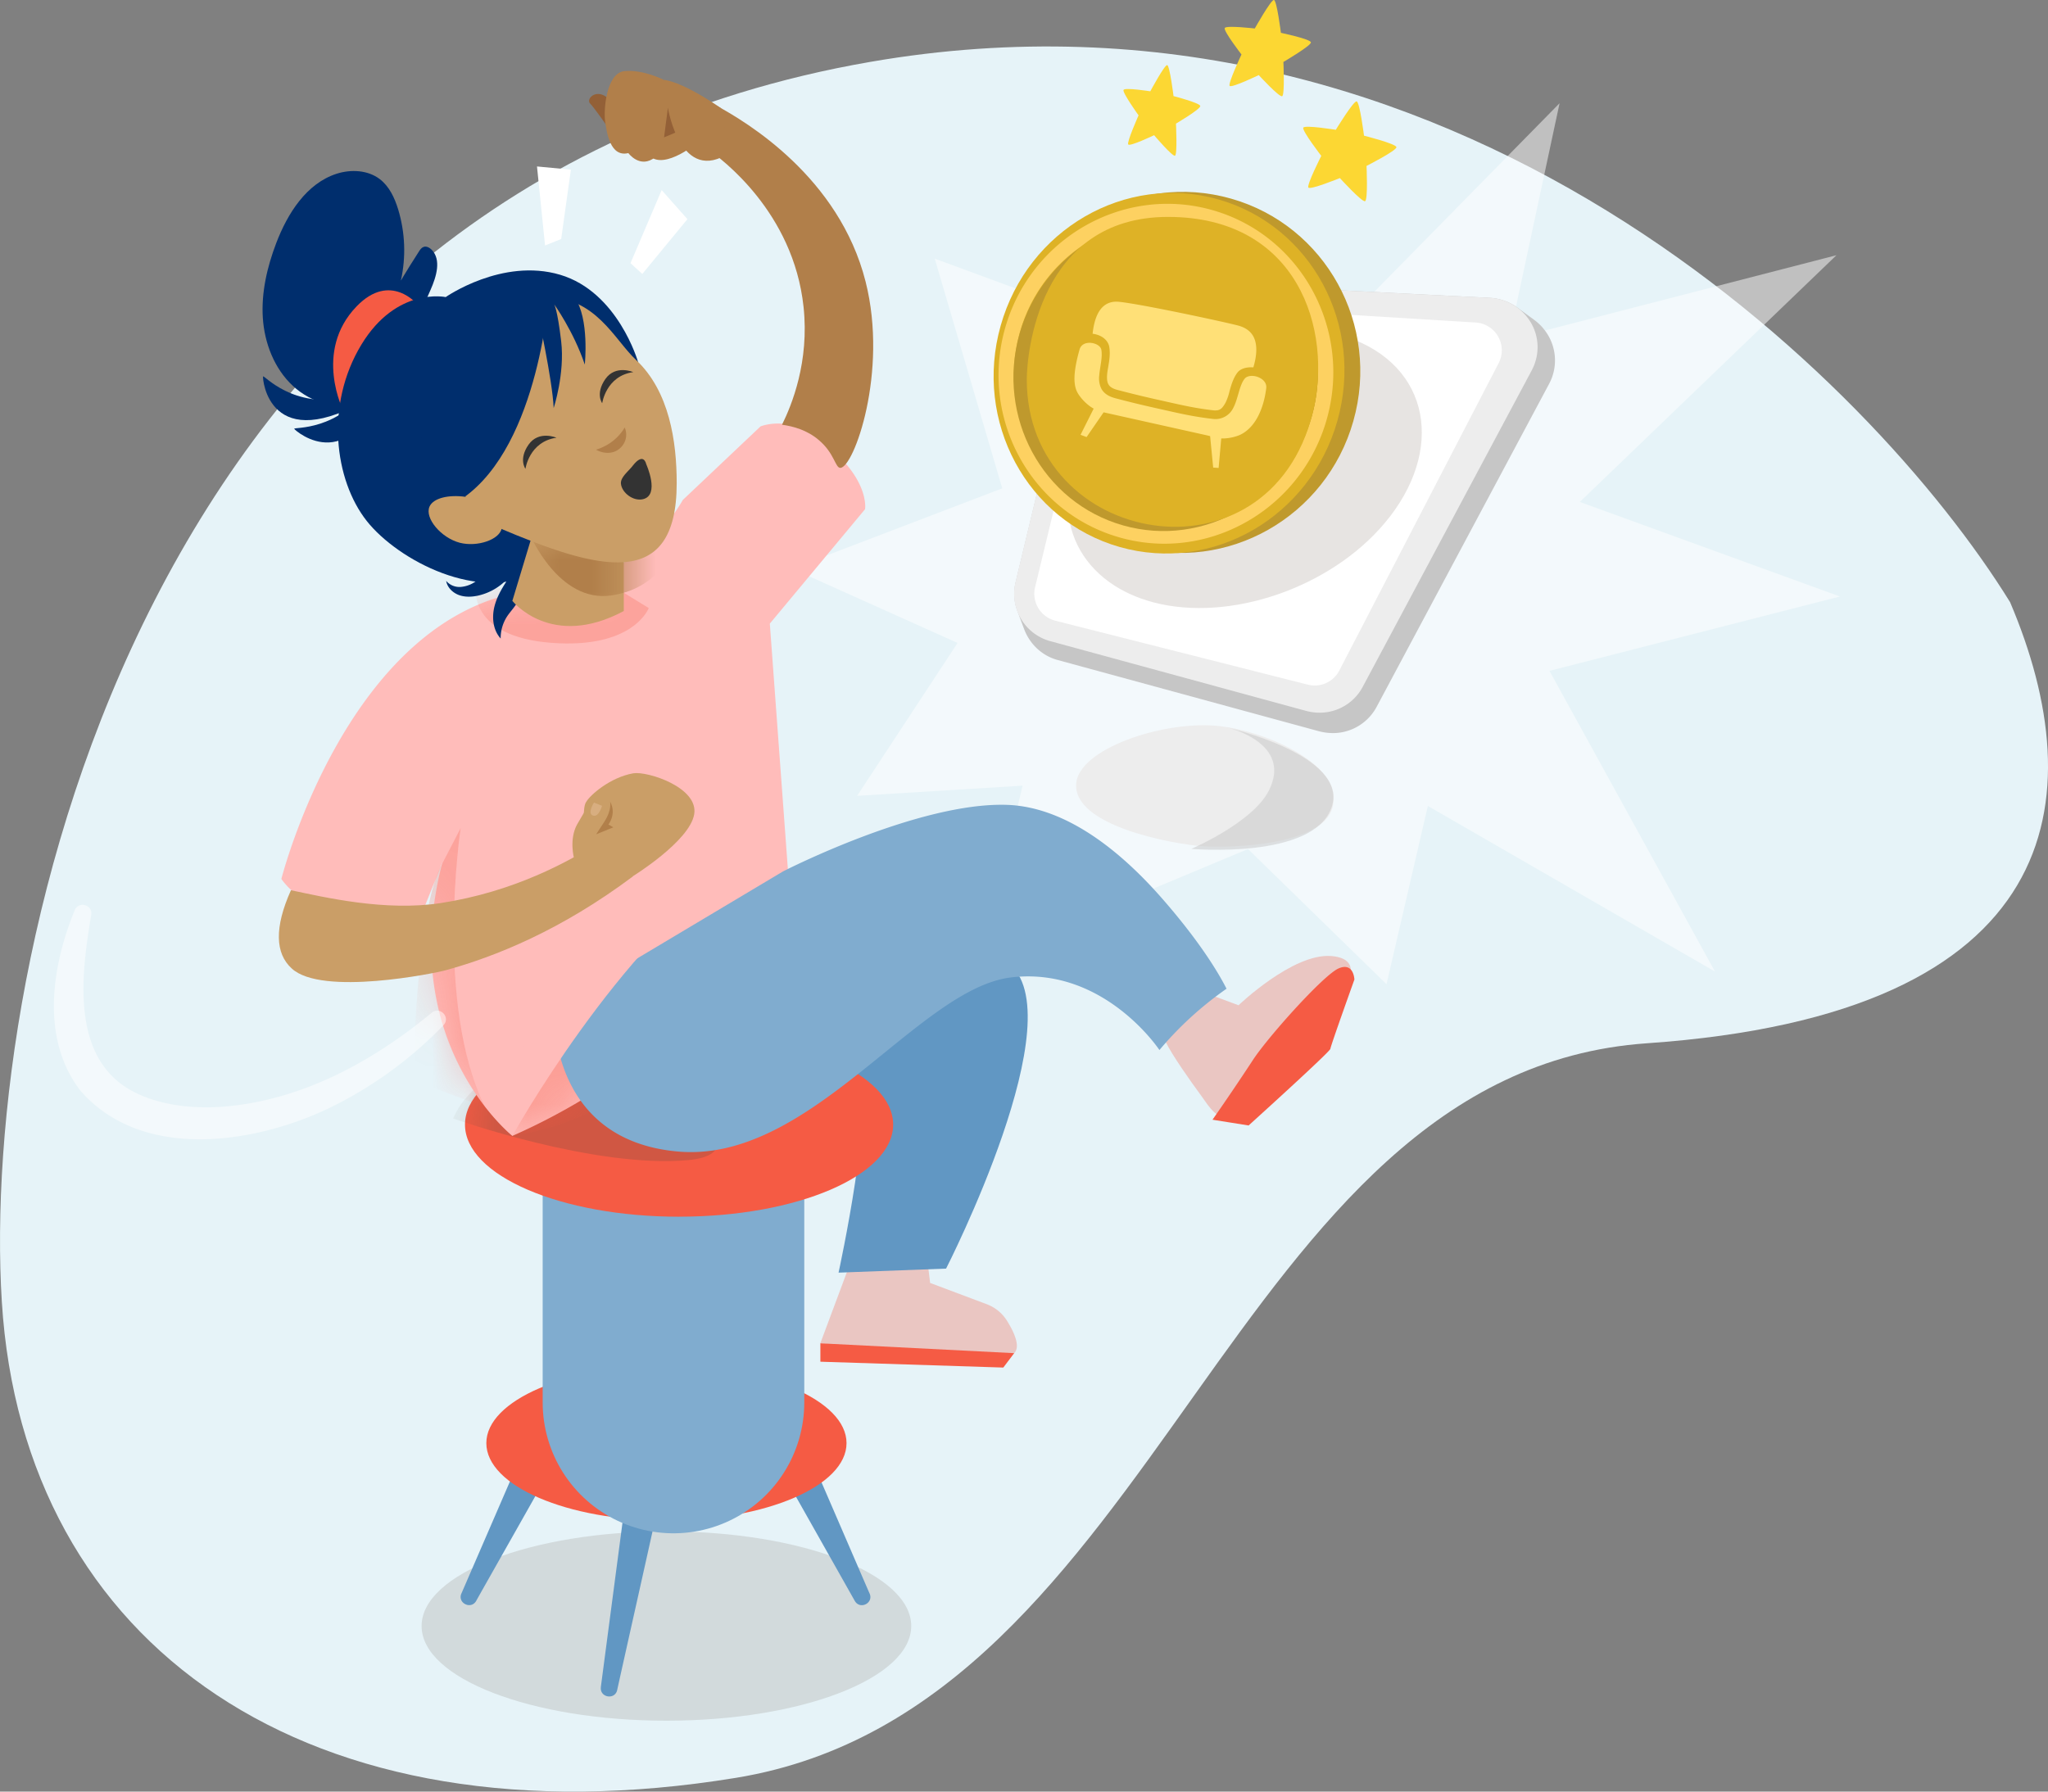 <svg xmlns="http://www.w3.org/2000/svg" width="64" height="56" fill="none"><rect width="100%" height="100%" fill="#808080" stroke="none"/><path fill="#E6F3F8" d="M27.187 1.936c18.207-3.159 31.338 9.941 35.628 16.886 2.61 6.135 1.76 12.878-11.35 13.788-13.11.912-15.113 20.773-28.466 22.96C9.646 57.755.724 51.439.057 40.688c-.668-10.751 4.37-34.805 27.13-38.752Z"/><path fill="#fff" d="m42.616 9.456 6.121-6.23-1.583 7.394L57.39 7.977l-8.02 7.712 8.129 2.956-9.077 2.324 5.172 9.4-8.973-5.176-1.292 5.571L39 26.539l-8.338 3.485 1.293-5.466-5.171.318 3.139-4.779-5.171-2.323 6.568-2.51-2.11-7.18 6.015 2.215 2.322-2.292 5.067 1.448.001.001Z" opacity=".5"/><path fill="#634E42" d="M20.826 53.784c4.225 0 7.65-1.325 7.65-2.96 0-1.633-3.425-2.958-7.65-2.958-4.226 0-7.651 1.325-7.651 2.959 0 1.634 3.425 2.959 7.65 2.959Z" opacity=".15"/><path fill="#EDEDED" d="M41.666 25.11c-.144 1.334-3.262 1.405-4.123 1.338-.862-.067-4.015-.62-3.912-1.956.083-1.074 2.633-1.941 4.335-1.809 1.554.121 3.93 1.21 3.699 2.427h.001Z"/><path fill="#C6C6C6" d="M38.338 22.736s2.082.47 1.31 1.983c-.511 1-2.419 1.814-2.419 1.814s3.814.34 4.382-1.294c.568-1.634-3.274-2.503-3.274-2.503h.001Z" opacity=".5"/><path fill="#C6C6C6" d="M41.602 22.914a1.55 1.55 0 0 0 1.415-.815l5.39-10.096a1.548 1.548 0 0 0-.127-1.671 1.542 1.542 0 0 0-.335-.332l-.526-.386a1.62 1.62 0 0 0-.87-.305L35.281 8.74c-.032 0-.063-.002-.092 0a1.516 1.516 0 0 0-1.463 1.172l-1.99 8.298c-.072.302-.047.607.055.882l.214.575c.053.141.126.274.217.396.2.268.487.474.83.567l8.167 2.227c.125.033.257.052.387.056l-.004-.004v.004Z"/><path fill="#EDEDED" d="M41.2 22.276a1.603 1.603 0 0 1-.382-.055l-8.007-2.183a1.534 1.534 0 0 1-1.08-1.827l1.99-8.298a1.523 1.523 0 0 1 1.462-1.172h.093l11.268.568a1.583 1.583 0 0 1 1.297.777c.27.461.277 1.018.025 1.492l-5.285 9.898a1.52 1.52 0 0 1-1.385.8h.004Z"/><path fill="#fff" d="m34.349 10.075-2.003 8.28a.87.87 0 0 0 .63 1.046L40.87 21.4c.392.1.799-.084.984-.442l4.98-9.61a.87.87 0 0 0-.719-1.267l-10.87-.667a.867.867 0 0 0-.896.664v-.003.002Z"/><path fill="#fff" d="M34.097 13.646c-.019 0-.003-.047-.004-.08-.007-.13-.067-2.178 1.481-3.142.745-.464 1.493-.447 2.165-.43.239.006.31.026.317.059.03.139-1.297.13-2.112.792-.814.66-.686 2.85-1.846 2.798v.003h-.001Z" opacity=".25"/><path fill="#6197C3" d="m14.418 49.811 2.03-4.688c.29-.63 1.227-.228.966.42-.034.081-2.498 4.425-2.534 4.498-.162.28-.588.067-.463-.23h.001ZM18.776 52.734l.792-6.013a.527.527 0 1 1 1.045.14c-.004.052-1.319 5.915-1.326 5.967-.074.316-.548.233-.51-.091v-.003ZM26.714 50.043l-2.51-4.448c-.326-.613.56-1.117.918-.52.047.079 2.018 4.664 2.055 4.738.125.297-.301.51-.463.229v.001Z"/><path fill="#F55B44" d="M20.826 47.53c3.108 0 5.628-1.084 5.628-2.422s-2.52-2.421-5.628-2.421-5.628 1.084-5.628 2.421c0 1.337 2.52 2.421 5.628 2.421Z"/><path stroke="#80ACCF" stroke-linecap="round" stroke-miterlimit="10" stroke-width="8.175" d="M21.046 43.839v-8.334"/><path fill="#F55B44" d="m26.574 39.473-.939 2.515s4.791.458 5.756.412c.641-.03.35-.681.08-1.113a1.274 1.274 0 0 0-.64-.523l-1.765-.663-.08-.67-2.412.044v-.003.001Z" opacity=".3"/><path fill="#6197C3" d="M21.149 32.574s4.449.012 5.604 1.109c.647.615-.548 6.096-.548 6.096l3.36-.126s4.079-7.979 1.922-9.565c-2.852-2.097-8.897-1.16-8.897-1.16l-1.443 3.646h.002Z"/><path fill="#F55B44" d="M25.637 41.988v.575l5.716.183.34-.45-6.055-.308h-.001ZM21.221 38.03c3.695 0 6.69-1.288 6.69-2.878s-2.995-2.878-6.69-2.878c-3.695 0-6.69 1.288-6.69 2.878s2.995 2.879 6.69 2.879Z"/><mask id="a" width="14" height="7" x="14" y="32" maskUnits="userSpaceOnUse" style="mask-type:luminance"><path fill="#fff" d="M21.221 38.03c3.695 0 6.69-1.288 6.69-2.878s-2.995-2.878-6.69-2.878c-3.695 0-6.69 1.288-6.69 2.878s2.995 2.879 6.69 2.879Z"/></mask><g mask="url(#a)"><path fill="#634E42" d="M14.16 34.96s4.413 1.572 7.352 1.301c2.94-.272-2.049-3.52-2.049-3.52s-4.273-.157-5.304 2.22Z" opacity=".25"/></g><path fill="#FFBCBA" d="M13.827 26.948c-1.477 5.643 2.184 8.557 2.184 8.557a19.6 19.6 0 0 0 8.673-7.482l-.627-8.53 2.976-3.577s.188-1.096-1.676-2.35c-.826-.553-1.59-.238-1.59-.238l-2.43 2.3s-1.635 3.064-5.224 2.906c-5.339 1.109-7.32 8.939-7.32 8.939s1.074 1.68 4.23 1.478l.806-2.003h-.002Z"/><mask id="b" width="20" height="23" x="8" y="13" maskUnits="userSpaceOnUse" style="mask-type:luminance"><path fill="#fff" d="M13.827 26.948c-1.477 5.643 2.184 8.557 2.184 8.557a19.6 19.6 0 0 0 8.673-7.482l-.627-8.53 2.976-3.577s.188-1.096-1.676-2.35c-.826-.553-1.59-.238-1.59-.238l-2.43 2.3s-1.635 3.064-5.224 2.906c-5.339 1.109-7.32 8.939-7.32 8.939s1.074 1.68 4.23 1.478l.806-2.003h-.002Z"/></mask><g fill="#F55B44" mask="url(#b)"><path d="M16.01 35.506s.696-3.444 2.939-4.74c2.242-1.296 6.058-2.29 6.058-2.29s-3.54 6.23-8.998 7.03Z" opacity=".3"/><path d="m13.763 27.106.632-1.221s-.829 5.505.761 8.71c0 0-2.237-.776-2.237-.927 0-.152.075-5.006.843-6.56v-.002ZM19.493 18.527l.78.479s-.47 1.287-3.055 1.086c-2.586-.201-2.35-1.734-2.35-1.734l4.625.17Z" opacity=".25"/></g><path fill="#F55B44" d="m36.421 32.56 1.286-1.508.998.369s1.697-1.63 2.892-1.538c1.194.091.385 1.201-.101 1.935-.486.733-1.645 2.157-1.645 2.157l-1.217.988c-.593.11-.856-.383-1.087-.701-.367-.5-.91-1.269-1.126-1.706v.003Z" opacity=".3"/><path fill="#F55B44" d="M42.325 30.618s-.018-.558-.498-.346c-.478.212-2.232 2.173-2.686 2.88a77.183 77.183 0 0 1-1.25 1.847l1.128.18s2.55-2.305 2.556-2.397c.007-.093.75-2.164.75-2.164Z"/><path fill="#80ACCF" d="M17.313 31.51s-.24 4.133 3.89 4.485c4.13.353 7.479-5.09 10.389-5.443 2.908-.353 4.64 2.269 4.64 2.269a10.812 10.812 0 0 1 2.097-1.916c-.374-.738-1.058-1.73-2.015-2.823-1.242-1.42-2.955-2.855-4.835-2.924-2.768-.099-7.01 2.08-7.01 2.08l-7.156 4.271Z"/><path fill="#FFBCBA" d="M16.01 35.506s3.323-5.99 7.104-8.48l-5.997-.559-1.108 9.04Z"/><path fill="#002E6D" d="M11.365 12.592c-.756.259-1.63.01-2.212-.53-.581-.54-.888-1.334-.94-2.129-.05-.793.135-1.588.419-2.334.354-.928.946-1.868 1.893-2.17.446-.141.967-.114 1.34.167.298.227.466.585.576.944.22.721.25 1.488.088 2.224.184-.306.371-.607.565-.906.037-.06.08-.118.144-.14.085-.032.182.02.248.084.313.315.151.844-.029 1.253l-1.174 2.672c-.196.444-.417.918-.84 1.157"/><path fill="#002E6D" d="M12.083 11.52c-.973 3.583-2.86 1.947-2.888 1.884-.029-.063 1.385.096 2.372-1.373.283-.466.39-1.067.166-1.56l.35 1.048Z"/><path fill="#002E6D" d="M11.598 12.412c-3.194 1.913-3.401-.579-3.377-.645.024-.064.923 1.031 2.651.657.528-.14 1.022-.498 1.207-1.012l-.48 1Z"/><path fill="#F55B44" d="M10.738 12.856s-.957-1.865.403-3.277c1.065-1.106 1.915-.05 1.915-.05l-2.317 3.326-.001.001Z"/><path fill="#002E6D" d="M19.938 11.311s-.622-2.185-2.435-2.723c-1.812-.537-3.575.698-3.575.698s-1.534-.329-2.635 1.487c-1.142 1.882-.84 4.233.167 5.51.975 1.236 3.56 2.587 5.305 1.58l3.173-6.552Z"/><path fill="#002E6D" d="M15.428 16.89c.11.482-.15 1.004-.561 1.282a.935.935 0 0 1-.473.174.544.544 0 0 1-.451-.189c.034.204.2.367.392.44.193.072.407.064.61.019a1.798 1.798 0 0 0 1.007-.634c-.2.301-.405.608-.496.958-.092.35-.053.754.19 1.018-.003-.24.065-.476.193-.679.085-.131.193-.245.28-.375a1.48 1.48 0 0 0 .199-1.216 1.464 1.464 0 0 0-.807-.926"/><path fill="#936037" d="M18.993 3.974s-.423-.607-.553-.74c-.13-.133.158-.45.5-.21.344.238.396.553.396.553l-.343.396Z"/><path fill="#B17F4A" d="M22.143 4.682c.386.273 2.651 1.936 2.968 4.91.184 1.718-.368 3.067-.673 3.684.343.047.777.162 1.146.476.495.415.515.868.674.872.416.009 1.508-2.988.792-5.82-.825-3.267-3.723-4.995-4.67-5.507-.08.461-.158.925-.239 1.386V4.68l.002.002ZM20.717 2.484s-.625-.316-1.2-.261c-.575.055-.657 1.22-.607 1.57.051.35.158 1.129.726.992 0 0 .369.508.843.125.474-.384.238-2.423.238-2.423v-.003Z"/><path fill="#936037" d="m21.907 4.21-1.204-1.345-.177 1.798 1.38-.453Z"/><path fill="#B17F4A" d="M22.535 3.384s-1.586-1.125-2.072-.849c-.487.277-.605 1.936-.145 2.352.46.416 1.495-.413 1.577-.531.082-.118-.303-.45-.539-.328-.236.12-.604.265-.604.265l.12-.925s.392 2.448 1.946 1.394l-.283-1.378Z"/><path fill="#CA9E67" d="m16.697 16.511-.686 2.271s1.212 1.533 3.482.317v-2.167l-2.796-.424v.003Z"/><mask id="c" width="4" height="4" x="16" y="16" maskUnits="userSpaceOnUse" style="mask-type:luminance"><path fill="#fff" d="m16.697 16.511-.686 2.271s1.212 1.533 3.482.317v-2.167l-2.796-.424v.003Z"/></mask><g mask="url(#c)"><path fill="#B17F4A" d="M16.55 16.688s.904 2.175 2.565 1.923c1.663-.253 1.964-1.664 1.964-1.664l-4.528-.259Z"/></g><path fill="#CA9E67" d="M15.56 16.487c3.129 1.33 5.587 2.018 5.587-1.384 0-1.302-.227-2.876-1.276-3.858-.68-.636-1.246-1.967-2.858-1.967-4.025 0-4.073 5.68-1.454 7.209h.002Z"/><path fill="#002E6D" d="M17.168 9.06s-.285 4.83-2.703 6.51c0 0-1.242-.808-1.309-2.017-.067-1.21 1.326-4.023 2.334-4.36 1.007-.336 1.678-.134 1.678-.134Z"/><path fill="#CA9E67" d="M14.552 15.53c-.539-.076-1.013.04-1.13.305-.158.36.362.977.946 1.13.546.141 1.25-.095 1.312-.458.055-.32-.386-.778-1.13-.978h.002Z"/><path fill="#333" d="M16.42 14.654s.117-.851.97-.972c0 0-.554-.239-.873.217-.317.455-.099.752-.099.752v.003h.002ZM18.819 12.603s.118-.852.97-.972c0 0-.553-.24-.872.217-.318.456-.1.752-.1.752l.002.003Z"/><path fill="#B17F4A" d="M18.627 14.056c.154-.048.41-.15.642-.374.117-.113.197-.225.252-.32a.558.558 0 0 1 .01.426.582.582 0 0 1-.297.316c-.296.133-.59-.036-.608-.048h.001Z"/><path fill="#CA9E67" d="M9.093 27.826c1.049.22 2.948.67 4.689.4 2.246-.347 3.976-1.27 5.042-1.967.32.377.638.756.956 1.134-2.255 1.688-4.305 2.509-5.858 2.936-.313.088-3.865.817-4.805-.057-.52-.47-.545-1.286-.026-2.444l.002-.002Z"/><path fill="#CA9E67" d="m19.776 27.39-1.601-.46s-.239-.116-.134-.517c.105-.4.218-.555.218-.555s-.063-.637.063-.798c.118-.206.744-.764 1.474-.89.443-.068 2.043.444 1.897 1.285-.146.842-1.917 1.934-1.917 1.934Z"/><path fill="#B17F4A" d="m18.629 26.078.252-.386.285.168-.537.218Z"/><path fill="#CA9E67" d="M17.94 26.834s-.167-.604.1-1.075c.27-.47.437-.739.437-.739s.118-.185.27.018c.151.202-.118 1.041-.118 1.041s.436.337.403.756c-.034.42-.504 1.025-1.092 0Z"/><path fill="#D8AE80" d="m18.562 25.087.252.1s-.1.37-.286.304c-.185-.067.034-.404.034-.404Z"/><path fill="#B17F4A" d="M19.066 25.054s.067.252-.185.638l.118.1s.285-.336.067-.738Z"/><path fill="#634E42" d="M43.433 16.149c-1.61 2.09-4.722 3.248-7.147 2.736-2.505-.53-3.661-2.705-2.402-5.037 1.39-2.575 5.053-4.198 7.936-3.397 2.773.77 3.382 3.404 1.613 5.7v-.002Z" opacity=".15"/><path fill="#BF992D" d="M42.292 13.16c.85-3-.864-6.114-3.827-6.953-2.963-.84-6.053.912-6.902 3.913-.85 3 .864 6.114 3.827 6.954 2.963.84 6.053-.913 6.902-3.913Z"/><path fill="#DEB226" d="M41.793 13.156c.849-3-.818-6.1-3.723-6.924-2.906-.823-5.95.942-6.798 3.943-.85 3 .818 6.1 3.723 6.924 2.905.823 5.949-.942 6.798-3.943Z"/><path fill="#FDD161" d="M36.386 16.995c-.463 0-.932-.063-1.398-.196-2.772-.785-4.377-3.719-3.579-6.541.799-2.821 3.702-4.478 6.474-3.692 2.771.785 4.377 3.719 3.578 6.54-.664 2.347-2.785 3.889-5.075 3.889Zm.097-10.144c-2.08 0-4.009 1.403-4.613 3.538-.726 2.566.732 5.234 3.248 5.948 2.517.713 5.155-.795 5.88-3.361.727-2.567-.73-5.235-3.247-5.948a4.657 4.657 0 0 0-1.268-.177Z"/><path fill="#BF992D" d="M40.991 13.024c.734-2.592-.716-5.273-3.237-5.987-2.522-.715-5.16.807-5.894 3.399-.733 2.592.716 5.272 3.238 5.987 2.521.714 5.16-.808 5.893-3.4Z"/><path fill="#DEB226" d="M41.026 12.895c-1.376 5.547-8.939 4.188-8.939-1.028 0-.795.366-5.087 4.414-5.087 4.05 0 5.162 3.517 4.525 6.114v.001Z"/><path fill="#FFE077" fill-rule="evenodd" d="M33.908 10.74a.263.263 0 0 0-.17.179c-.148.52-.178.846-.153 1.06.024.215.095.32.178.43.08.104.169.187.237.243.067.055.113.082.113.082l.064.039-.41.818.189.07.532-.773 3.243.723.085.021.096.983.17.012.082-.922h.075s.052 0 .14-.012c.087-.011.204-.035.328-.082.198-.078.57-.314.771-1.018.038-.134.07-.284.091-.453.026-.18-.116-.314-.302-.37-.152-.044-.306-.015-.366.062-.17.197-.207.622-.357.91a.62.62 0 0 1-.65.351c-.617-.07-1.072-.18-1.667-.313-.519-.116-.871-.2-1.384-.335l-.019-.006c-.2-.056-.332-.154-.404-.284a.73.73 0 0 1-.069-.418c.024-.291.106-.545.067-.8-.01-.083-.102-.166-.231-.202h-.002a.469.469 0 0 0-.279.003l.002.001Z" clip-rule="evenodd"/><path fill="#FFE077" fill-rule="evenodd" d="M37.984 12.83c-.017 0-.034 0-.053-.003-.539-.06-.951-.153-1.475-.271l-.168-.038a32.67 32.67 0 0 1-1.374-.332l-.015-.004c-.175-.05-.232-.118-.262-.172-.067-.117-.043-.323-.014-.49l.012-.069c.032-.196.063-.38.032-.598-.03-.185-.178-.332-.399-.396a.662.662 0 0 0-.124-.024c.07-.666.321-1.004.744-1.004.031 0 .062.002.094.006.713.075 3.296.63 3.715.742.221.06.38.173.47.338.153.284.089.673 0 .968a.993.993 0 0 0-.067-.003c-.107 0-.305.02-.419.152-.14.174-.205.404-.261.606a1.679 1.679 0 0 1-.12.345c-.106.19-.177.245-.316.245v.001Z" clip-rule="evenodd"/><path fill="#333" d="M19.769 14.563c-.138.178-.383.351-.365.556.026.278.38.558.69.484.54-.128.1-1.096.1-1.096s-.075-.396-.425.055Z"/><path fill="#002E6D" d="M16.799 9.764s.47 2.135.503 2.992c0 0 .353-1.076.235-2.084s-.219-1.16-.219-1.16.605.84.957 1.883c0 0 .151-1.444-.319-2.099l-.907-.286-.252.756.002-.002Z"/><path fill="#FCD733" fill-rule="evenodd" d="M36.674 3.004s.827.214.835.31c.008.097-.76.55-.76.55s.047.964-.029 1.003c-.076.039-.654-.641-.654-.641s-.755.36-.809.29c-.053-.068.323-.91.323-.91s-.51-.712-.47-.795c.04-.083.837.043.837.043s.447-.834.528-.819c.08.015.198.97.198.97h.001ZM42.624 4.24s1.006.254 1.014.36c.01.107-.934.586-.934.586s.049 1.062-.045 1.102c-.094.041-.788-.722-.788-.722s-.92.375-.983.298c-.063-.076.402-.992.402-.992s-.611-.792-.562-.882c.05-.09 1.016.067 1.016.067s.553-.908.651-.888c.098.02.23 1.071.23 1.071ZM40.028 1.026s.93.195.938.299c.009.103-.86.612-.86.612s.048 1.026-.038 1.07c-.086.044-.732-.66-.732-.66s-.85.41-.91.338c-.058-.07.37-.982.37-.982s-.569-.738-.523-.827c.045-.09.939.014.939.014s.508-.905.599-.891c.09.013.217 1.025.217 1.025v.002Z" clip-rule="evenodd"/><path fill="#fff" d="M2.851 28.603c-.305 1.806-.639 4.342 1.16 5.43.82.489 1.896.626 2.866.565 2.469-.167 4.721-1.378 6.617-2.945.257-.21.596.145.364.393a12.587 12.587 0 0 1-3.62 2.614c-2.321 1.095-5.803 1.629-7.72-.562-1.26-1.625-.9-3.91-.18-5.656.131-.292.572-.153.512.16h.001Z" opacity=".5"/><path fill="#fff" d="m19.703 8.226.974-2.284.805.908-1.41 1.713-.369-.337ZM17.033 7.673l-.252-2.47 1.059.1-.303 2.168-.504.202Z"/></svg>
